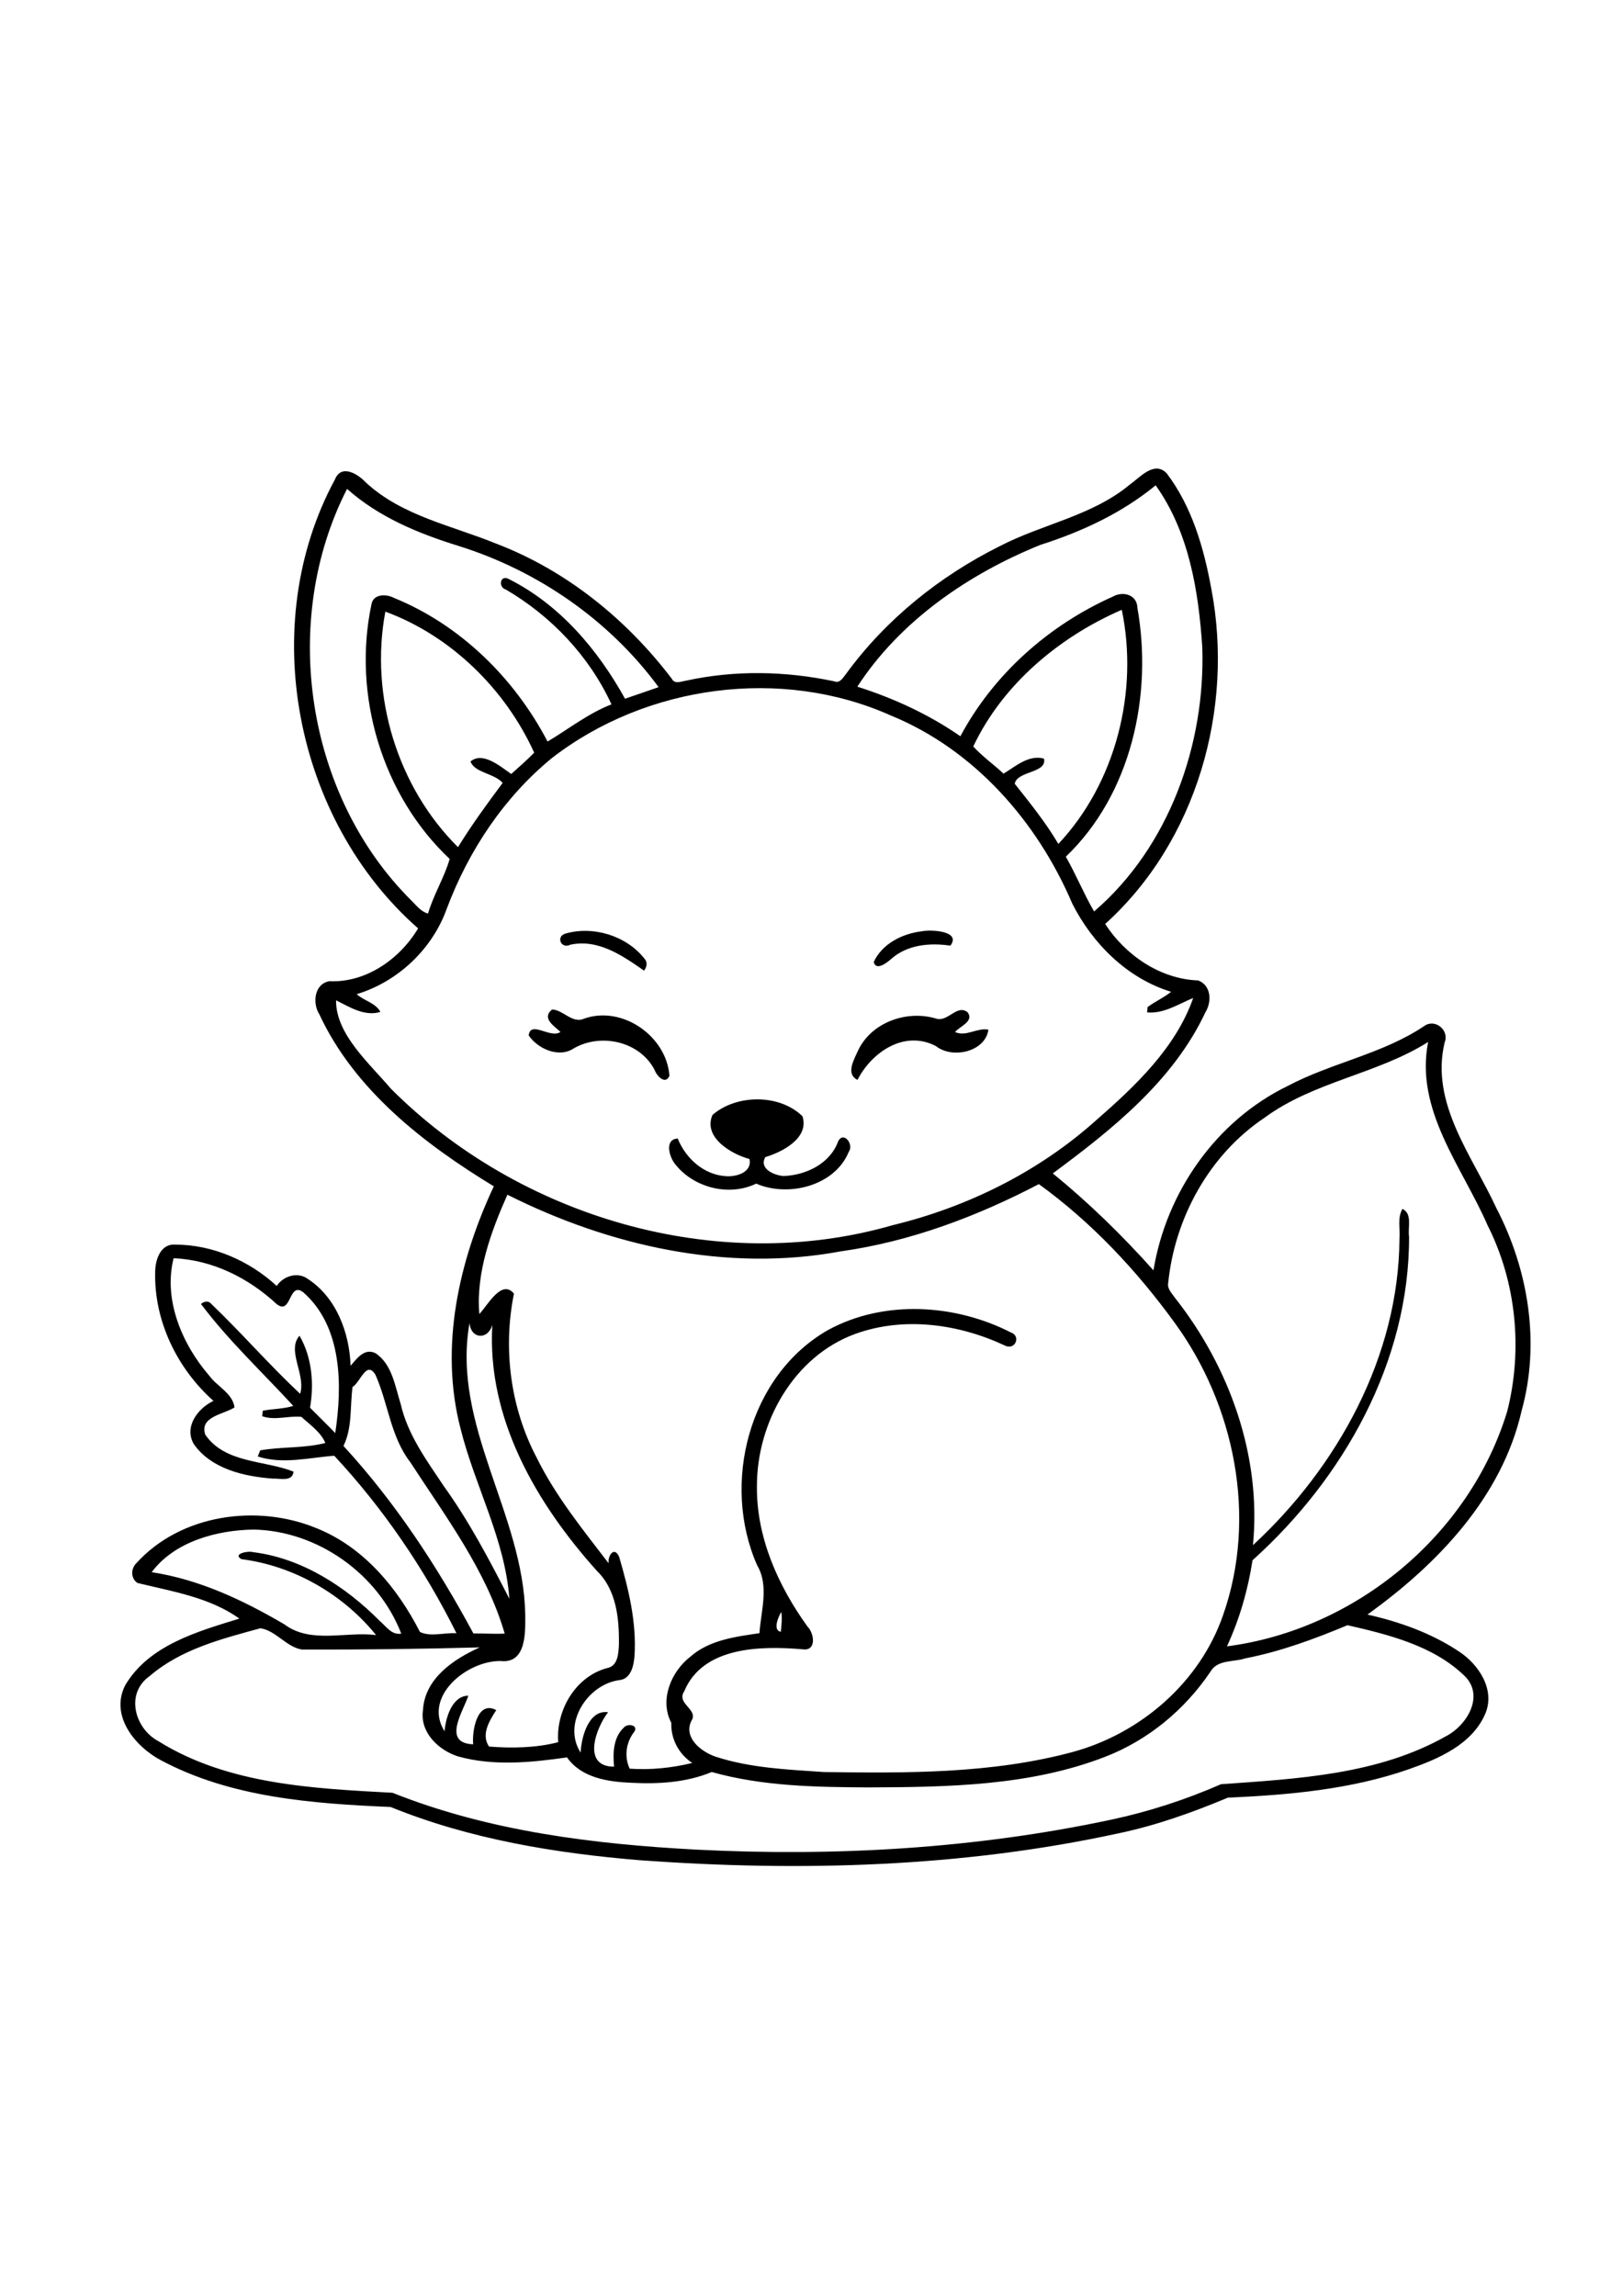 <?xml version="1.0" encoding="utf-8"?>
<!-- Generator: Adobe Illustrator 27.5.0, SVG Export Plug-In . SVG Version: 6.00 Build 0)  -->
<svg xmlns="http://www.w3.org/2000/svg" xmlns:xlink="http://www.w3.org/1999/xlink" viewBox="-116 -116 1000 1000" width="595" height="842" preserveAspectRatio="xMidYMid meet" data-scaled="true">
<g>
	<rect x="-116" y="-116" style="fill:#FFFFFF;" width="1000" height="1000"/>
	<g id="Group">
		<path d="M580.602-24.919c6.289-4.441,15-14.805,22.643-6.954c15.638,20.547,23.007,46.224,27.577,71.315
			c14.089,73.893-9.01,155.573-65.467,206.511c12.552,19.31,33.996,33.997,57.381,34.805c8.034,3.099,8.451,13.073,4.453,19.583
			c-19.789,42.24-57.445,72.226-94.112,99.361c22.305,18.178,42.904,38.295,62.058,59.742
			c7.901-48.164,38.515-92.138,82.719-113.622c27.162-14.388,58.453-19.672,84.153-36.925c6.654-4.846,15.678,2.435,12.659,10.052
			c-9.05,37.617,17.031,69.922,31.849,102.07c19.792,38.061,27.2,83.216,15.597,124.963
			c-12.109,53.305-52.031,94.752-95.052,125.636c19.779,4.453,39.323,11.393,56.29,22.669c12.422,8.061,22.851,23.92,16.172,38.894
			c-8.282,18.672-28.75,27.384-46.889,33.75c-35.807,12.502-73.984,15.873-111.616,17.539
			c-21.899,9.166-44.388,17.201-67.681,22.046c-96.589,20.99-196.38,23.672-294.7,16.537
			c-52.344-4.323-104.896-12.956-153.764-32.813c-48.112-2.11-98.386-5.719-141.68-28.831
			c-16.042-8.488-31.588-27.589-21.966-46.261c14.544-24.662,44.635-33.138,70.352-41.03c-18.099-13.072-41.524-16.783-62.838-21.98
			c-4.205-2.761-4.154-8.919-0.625-12.237c27.356-30.156,74.479-36.667,111.172-21.459c28.945,11.63,49.739,36.759,63.62,63.882
			c6.653,3.24,15.156,0.298,22.513,0.808c-19.726-39.624-45.183-77.031-75.351-109.402c-15.208,1.106-31.875,5.481-47.148,0.442
			c0.508-1.263,1.003-2.513,1.511-3.763c13.281-2.37,27.005-1.16,40.156-4.558c-2.826-6.732-9.493-11.251-14.779-16.083
			c-7.916-0.844-16.289,2.398-24.153-0.402c0.091-0.848,0.261-2.54,0.352-3.372c6.237-1.263,12.708-1.057,18.815-2.995
			c-19.102-20.781-39.974-40.247-56.927-62.841c2.044-1.641,4.648-2.211,6.458,0.053c18.711,17.942,35.781,37.655,54.688,55.338
			c3.671-11.666-8.464-26.718-0.391-35.792c7.682,13.175,9.063,29.531,6.497,44.374c5.144,5.235,10.456,10.299,15.534,15.611
			c4.439-29.232,4.388-65.623-19.7-86.745c-9.128-7.058-7.136,14.455-16.38,7.281c-17.305-16.107-39.687-27.308-63.568-28.295
			c-6.471,25.611,5.274,53.137,22.044,72.474c4.857,6.68,14.31,10.691,15.521,19.467c-6.654,4.388-21.771,5.559-18.034,16.822
			c12.201,17.76,36.432,15.65,54.428,22.773c-0.664,6.473-8.399,4.061-12.787,4.31c-17.669-1.33-37.903-5.911-48.684-21.237
			c-6.276-10.624,2.448-22.121,12.083-26.679c-22.37-19.885-36.745-49.414-35.924-79.571c0.039-7.33,3.255-17.421,12.356-16.743
			c23.047,0,45.729,9.936,62.578,25.48c4.049-6.237,13.125-8.958,19.323-4.231c17.526,11.525,25.507,33.15,26.211,53.413
			c3.88-4.416,8.476-11.067,15.299-7.775c10.351,6.81,12.096,20.378,15.586,31.33c4.284,18.88,15.924,34.687,26.485,50.495
			c15.716,21.822,28.268,45.755,40.52,69.581c-2.682-36.703-21.314-69.569-30.078-104.805
			c-13.139-50.352-1.12-103.268,20.482-149.427c-43.061-26.159-85.847-59.349-107.566-106.028
			c-4.401-6.849-3.085-18.88,6.225-20.391c22.552,1.015,43.477-13.737,54.674-32.565C65.666,181.814,42.099,61.475,90.484-28.017
			c3.906-9.688,14.023-3.503,18.906,1.692c22.396,20.82,53.204,26.653,80.626,37.891c43.177,16.472,80.378,46.667,108.203,83.294
			c1.797,3.503,5.82,1.55,8.75,1.133c30.039-6.602,61.314-5.964,91.342,0.39c3.541,1.497,5.442-2.343,7.303-4.583
			c24.428-33.489,57.617-60.195,94.609-78.646C526.565-0.57,557.32-5.492,580.602-24.919 M525.38,12.307
			C481.029,30.25,438.805,59.221,412.568,99.69c22.486,7.135,44.127,17.109,63.528,30.56c20.456-38.307,54.607-68.516,94.089-86.12
			c6.289-3.529,14.882-1.081,15.051,7.005c9.558,53.672-3.841,114.909-44.139,153.346c6.288,11.016,11.068,22.813,17.422,33.764
			c46.159-39.597,68.711-102.852,66.717-162.839c-2.291-34.596-8.163-71.003-28.747-99.818
			C575.536-7.237,551.031,4.117,525.38,12.307 M97.972-22.224c-41.667,81.485-25.391,189.336,39.87,253.945
			c3.007,2.969,5.755,6.68,10.052,7.813c3.372-11.627,10.026-22.148,13.346-33.659c-41.641-39.141-60.039-101.003-48.268-156.706
			c0.989-6.693,8.958-6.771,13.763-4.271c41.067,16.68,74.466,49.57,94.857,88.607c12.89-7.644,25.117-17.383,39.401-22.917
			c-13.7-29.727-37.084-54.4-65.274-70.859c-4.453-1.198-3.555-8.868,1.511-6.615c31.614,15.716,55.234,43.542,72.109,74.01
			c6.927-2.317,13.79-4.817,20.716-7.136c-30.417-41.354-74.583-71.849-123.503-87.096C141.851,5.224,117.503-4.815,97.972-22.224
			 M121.578,53.44c-9.726,51.797,7.37,108.008,44.779,145.169c8.45-13.698,17.917-26.732,27.552-39.609
			c-5.364-6.055-17.135-6.094-19.844-13.19c7.552-6.354,18.36,3.008,25.118,7.696c4.817-4.258,9.622-8.555,14.153-13.112
			C195.628,101.279,161.942,68.257,121.578,53.44 M484.052,136.526c5.534,6.185,12.578,11.042,18.635,16.771
			c7.396-4.427,15.533-11.875,24.961-9.258c2.005,9.088-16.576,7.448-18.036,15.482c9.469,11.979,19.129,23.893,26.889,37.109
			c35.469-37.76,49.584-93.959,39.102-144.323C537.099,69.013,502.177,98.206,484.052,136.526 M224.391,143.583
			c-29.609,24.193-51.471,57.136-64.883,92.787c-8.893,25.013-30.195,45.182-55.586,52.838c4.479,4.167,11.602,5.297,14.596,10.963
			c-9.804,2.93-18.906-2.982-27.331-7.161c-0.195,20.885,20.417,38.709,33.776,54.439c78.958,79.13,200.872,115.442,309.296,84.192
			c46.146-11.172,89.987-32.864,125.47-64.634c24.101-21.042,49.205-44.729,59.896-75.432c-9.075,3.7-17.943,9.781-28.385,8.893
			c0.065-0.82,0.182-2.448,0.245-3.255c4.609-3.513,10.039-5.768,14.519-9.453c-26.953-8.242-48.476-29.648-60.938-54.401
			c-21.536-50.521-60.469-94.935-111.953-115.951C365.706,87.308,282.568,98.597,224.391,143.583 M663.583,365.406
			c-33.958,22.709-55.311,61.588-59.374,101.916c-0.664,3.528,2.238,6.172,4.022,8.854c33.79,42.695,53.607,97.954,48.242,152.682
			c52.268-48.307,89.872-116.432,90.326-188.827c0.573-6.12-1.459-12.917,1.861-18.45c6.289,2.994,3.166,11.522,4.063,17.108
			c0.208,76.98-40.337,148.933-96.523,199.467c-2.813,18.28-7.969,36.211-15.742,53.045c79.037-10.248,149.583-68.477,172.8-144.935
			c9.622-37.981,5.599-79.507-12.122-114.558c-15.716-36.17-44.922-70.935-36.654-113.008
			C732.854,338.596,693.921,343.024,663.583,365.406 M402.242,447.763c-70.052,13.008-142.487-3.345-205.417-34.935
			c-10.196,22.918-19.453,48.216-17.305,73.542c5.105-5.289,13.737-21.81,21.342-12.578c-6.876,34.063-2.188,70.456,14.088,101.265
			c11.667,23.644,28.347,44.127,44.245,64.92c-0.481-5.209,3.815-10.662,6.602-3.686c5.703,19.544,10.728,40.067,9.4,60.639
			c-0.417,6.081-2.161,14.597-9.675,15.131c-19.439,2.797-34.974,26.914-23.541,44.648c0.378-9.545,4.974-26.641,16.914-24.896
			c-7.409,9.57-16.457,33.555,3.698,33.555c-0.833-8.269-0.507-18.086,6.029-24.102c2.096-2.709,9.193-1.68,6.432,2.552
			c-5.052,6.511-6.38,15.222-2.839,22.786c12.891,0.899,26.003-0.466,38.555-3.516c-8.308-5.546-13.216-14.726-12.89-24.724
			c-7.422-14.103-0.157-31.576,11.731-40.771c11.719-10.337,27.786-12.317,42.617-14.505c0.898-13.804,6.081-29.115-1.433-41.836
			c-22.2-50.366-5.221-117.099,43.736-145.041c34.493-18.789,78.321-16.067,112.683,1.511c6.289,2.138,2.853,10.794-3.203,8.294
			c-28.554-13.476-62.331-18.32-92.565-7.459c-37.956,13.761-60.82,54.544-60.781,93.775c-0.391,31.615,13.046,61.511,31.211,86.732
			c4.18,4.164,5.665,15.22-3.008,13.958c-25.391-2.186-61.445-1.861-72.982,25.808c-5.273,7.93,9.206,11.146,4.271,18.503
			c-4.844,10.336,6.328,18.945,15.052,21.888c21.458,6.979,44.297,7.929,66.653,9.452c51.289,0.703,103.556,1.094,153.464-12.342
			c41.953-11.393,78.451-42.996,92.746-84.414c21.134-60.13,7.294-129.18-29.831-180.117c-23.463-32.331-51.38-62.109-83.763-85.495
			C486.278,426.253,445.185,441.747,402.242,447.763 M207.815,671.708c0.091,10.886,0.742,30.286-15.169,28.542
			c-20.703-0.273-48.125,21.89-34.57,43.307c0.69-8.424,4.674-21.861,14.661-21.939c-3.073,9.531-16.484,29.271,2.995,29.961
			c-0.833-8.32,2.501-27.384,14.219-21.055c-4.154,6.445-9.532,15.002-4.454,22.448c14.128,1.106,28.828,0.885,42.657-2.696
			c-1.511-19.374,10.416-40.26,29.948-45.625c6.914-1.158,7.214-9.101,7.474-14.648c0.196-15.846-1.484-33.5-13.463-45.195
			c-37.331-41.497-68.046-94.061-64.583-151.781c-2.591,9.425-13.203,8.958-14.049-1.133
			C162.268,555.003,206.838,609.808,207.815,671.708 M101.357,531.344c-1.641,12.097-0.052,25.037-5.599,36.342
			c31.901,34.674,57.812,74.203,80.104,115.572c6.432-0.052,12.864,0.403,19.297,0.092c-11.316-38.856-36.394-72.045-58.217-105.665
			c-12.213-15.807-13.594-36.315-21.51-53.944C109.859,514.795,106.24,528.401,101.357,531.344 M-22.497,645.497
			c29.414,4.479,56.275,17.201,81.718,32.083c16.368,12.318,37.838,4.297,56.654,6.68c-20.403-25.182-50.729-42.68-83.034-46.795
			c-5.716-3.295,4.153-5.261,7.2-4.323c30.209,3.75,57.188,21.328,78.281,42.604c3.88,3.295,7.227,8.673,13.06,7.62
			c-14.219-36.784-51.589-63.399-91.133-64.141C17.502,619.6-8.422,626.643-22.497,645.497 M365.38,682.269
			c0.456-4.075,0.898-8.19,0.312-12.28C363.818,673.05,360.289,681.266,365.38,682.269 M651.734,698.622
			c-7.294,2.423-17.188,0.573-21.549,8.32c-15.794,23.4-38.439,42.148-64.831,52.344c-46.445,18.008-97.058,18.673-146.198,18.867
			c-32.278-0.182-65.117-0.69-96.367-9.492c-15.704,6.575-33.151,7.516-49.975,6.628c-14.192-0.6-30.469-3.111-39.244-15.638
			c-22.032,3.15-45.274,5.508-67.188-0.6c-12.096-3.841-23.737-14.947-21.588-28.697c1.133-19.415,18.997-31.328,34.974-38.503
			c-36.51,1.004-73.06,1.445-109.596,1.341c-9.648-1.563-16.041-11.653-25.586-13.138c-23.828,6.511-49.049,12.904-68.216,29.401
			c-15.326,10.65-9.466,32.42,5.43,40.3c42.761,26.625,95.274,29.075,144.167,31.705c59.623,23.763,124.062,31.692,187.747,35.065
			c85.352,4.323,171.484-0.636,255.182-18.436c23.321-4.973,46.081-12.369,67.904-21.912c46.928-3.323,96.6-5.808,138.567-29.506
			c13.059-6.68,24.282-25.197,11.326-37.475c-19.271-18.502-46.627-25.208-71.941-31.028
			C694.391,686.683,673.518,694.391,651.734,698.622z"/>
		<path d="M232.398,251.943c17.083-5.013,37.331,1.08,48.594,14.974c2.37,2.396,2.018,5.286,0.065,7.799
			c-13.294-9.231-28.177-19.687-45.442-15.977C230.055,261.565,226.539,253.896,232.398,251.943z"/>
		<path d="M452.216,250.484c5.781-1.198,24.583-0.261,17.734,8.829c-12.8-1.888-26.822-0.612-36.82,8.463
			c-2.604,2.292-9.103,7.213-10.445,1.614C427.828,258.114,440.367,251.891,452.216,250.484z"/>
		<path d="M224.364,298.662c6.81,0.156,12.5,8.971,19.779,5.625c23.581-8.294,50.885,10.924,52.578,35.297
			c-2.565,5.771-7.904-0.037-9.154-3.697c-9.114-17.55-32.968-22.891-49.726-13.318c-9.153,6.262-22.357,0.325-27.891-7.917
			c1.107-9.532,13.477,2.227,19.596-2.162C225.602,308.779,217.737,304.078,224.364,298.662z"/>
		<path d="M461.057,304.248c7.266,2.487,12.969-9.14,19.519-3.829c4.141,5.549-4.843,8.62-7.784,12.124
			c6.977,3.151,13.567-2.838,20.585-1.434c-1.875,13.57-22.108,18.268-32.357,10.119c-19.349-10.131-39.531,3.62-48.349,20.82
			c-7.382-3.568-2.227-12.344,0.133-17.63C420.9,306.643,442.867,298.818,461.057,304.248z"/>
		<path d="M323.258,363.661c14.727-12.812,41.367-13.046,55.482,0.82c4.336,13.359-12.305,21.994-22.93,25.183
			c-3.958,7.317,5.456,11.147,11.198,11.653c13.841-0.482,28.698-7.565,33.711-21.315c3.268-6.692,9.974,1.824,6.55,6.434
			c-8.646,21.066-37.409,28.124-57.058,19.557c-17.083,8.307-39.57,2.293-50.677-12.954c-3.06-4.44-5.755-14.338,2.292-14.844
			c5,12.422,16.302,22.526,30.065,23.242c6.289,0.365,15.964-2.46,14.154-10.609C334.716,387.75,317.308,377.412,323.258,363.661z"
			/>
	</g>
</g>
</svg>
